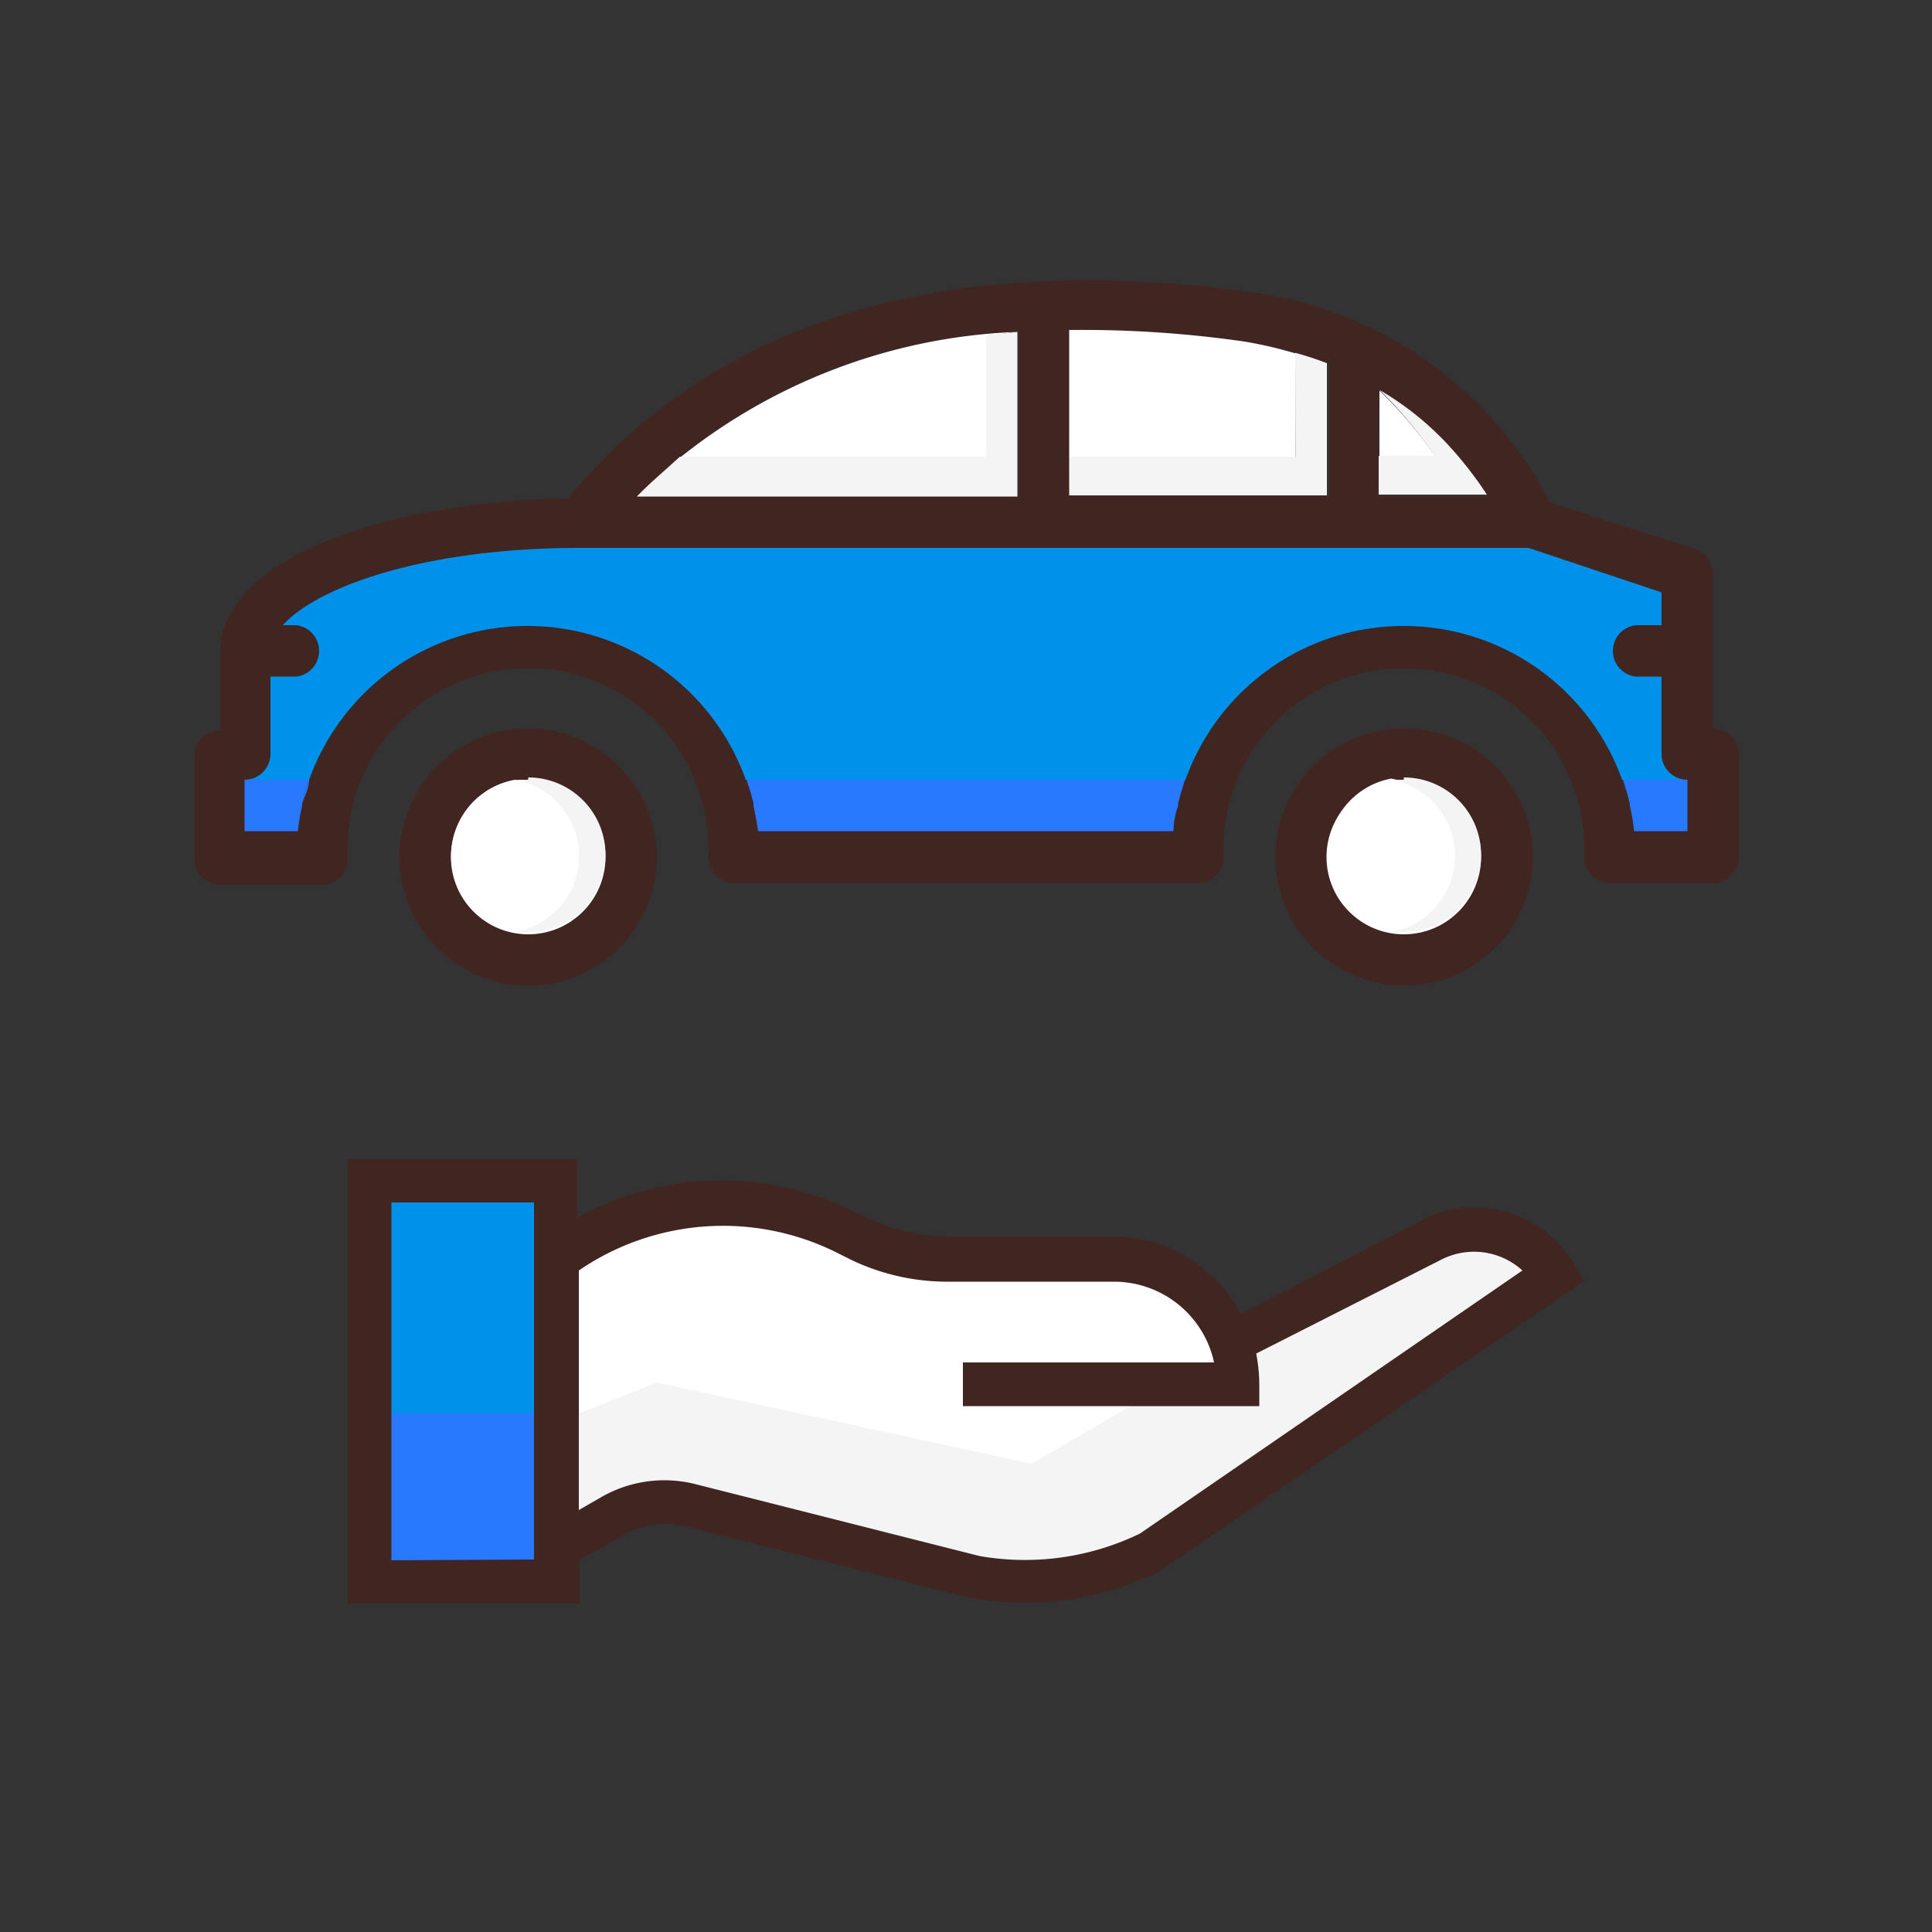 <svg xmlns="http://www.w3.org/2000/svg" viewBox="0 0 50 50"><rect x="0" y="0" width="50" height="50" fill="#333333" stroke="none"/><defs><style>.cls-1{fill:#fcfaed;opacity:0;}.cls-2{fill:#0091ea;}.cls-3{fill:#2979ff;}.cls-4{fill:#fff;}.cls-5{fill:#f4f4f4;}.cls-6{fill:#412521;}</style></defs><title>insurance</title><g id="レイヤー_2" data-name="レイヤー 2"><g id="レイヤー_1-2" data-name="レイヤー 1"><circle class="cls-1" cx="25" cy="25" r="25"/><rect class="cls-2" x="9.47" y="30.68" width="5.03" height="10.2"/><rect class="cls-3" x="9.47" y="36.58" width="5.03" height="4.3"/><polygon class="cls-4" points="14.42 32.23 18.22 31.11 21.41 31.68 24.47 32.78 29.5 32.78 32.07 34.48 37.87 31.93 40.17 32.8 29.5 40.37 25.72 40.88 17 38.88 14.42 39.98 14.42 32.23"/><polygon class="cls-5" points="14.44 36.79 17 35.78 26.69 37.88 33.53 33.92 37.67 32.02 40.03 32.63 29.5 40.37 25 40.72 17 38.88 14.42 40.21 14.44 36.79"/><path class="cls-6" d="M36.75,31.61,32.11,34A3.75,3.75,0,0,0,28.82,32H24.5a4.72,4.72,0,0,1-2-.46l-.45-.21a7.73,7.73,0,0,0-7.11.18V30H9V41.5H15V40.37l1.15-.65a2.2,2.2,0,0,1,1.59-.22l7.4,1.86h0a8.18,8.18,0,0,0,1.4.12A7.93,7.93,0,0,0,30,40.67h0L41,33.15l-.27-.45a3,3,0,0,0-4-1.09ZM10.13,40.38V31.12h3.69v8.61l0,0,0,.07v.56Zm19.37-.69a6.83,6.83,0,0,1-4.15.58L18,38.41a3.28,3.28,0,0,0-2.43.33l-.59.34v-6.2a6.6,6.6,0,0,1,6.62-.49l.44.22a5.76,5.76,0,0,0,2.48.56h4.32a2.65,2.65,0,0,1,2.58,2.09H24.92v1.13h7.67v-.57a4.23,4.23,0,0,0-.08-.79l4.75-2.41h0a1.86,1.86,0,0,1,2.14.26Z"/><path class="cls-6" d="M36.33,18.85a3.33,3.33,0,1,0,3.34,3.33A3.33,3.33,0,0,0,36.33,18.85Zm0,5.33a2,2,0,1,1,2-2A2,2,0,0,1,36.33,24.18Z"/><circle class="cls-4" cx="36.33" cy="22.18" r="2"/><path class="cls-6" d="M13.67,18.85A3.33,3.33,0,1,0,17,22.18,3.34,3.34,0,0,0,13.67,18.85Zm0,5.33a2,2,0,1,1,2-2A2,2,0,0,1,13.67,24.18Z"/><circle class="cls-4" cx="13.67" cy="22.18" r="2"/><path class="cls-6" d="M44.33,18.85v-4a.68.68,0,0,0-.45-.64L40.11,13a10.2,10.2,0,0,0-7.66-5.43h0c-7.95-1.1-13.92.69-17.75,5.33-4.43.06-9,1.46-9,4v2a.67.67,0,0,0-.67.66v2.67a.67.67,0,0,0,.67.67H8.33A.67.67,0,0,0,9,22.18a4.67,4.67,0,1,1,9.33,0,.67.67,0,0,0,.67.67H31a.67.67,0,0,0,.67-.67,4.67,4.67,0,1,1,9.33,0,.67.67,0,0,0,.67.67h2.66a.67.67,0,0,0,.67-.67V19.51A.67.67,0,0,0,44.33,18.85ZM35.7,10.09a8.79,8.79,0,0,1,2.77,2.76h-2.8Zm-8-1.55a29.46,29.46,0,0,1,4.56.3,10.87,10.87,0,0,1,2.14.59l0,3.42H27.67Zm-1.34.05v4.26H16.48A14.6,14.6,0,0,1,26.33,8.59ZM43.67,21.51H42.29a6,6,0,0,0-11.92,0H19.63a6,6,0,0,0-11.92,0H6.33V20.18A.67.67,0,0,0,7,19.51v-2h.67a.67.67,0,0,0,0-1.33H7.32c.9-1,3.66-2,7.68-2H39.56L43,15.33v.85h-.67a.67.67,0,0,0,0,1.33H43v2a.67.67,0,0,0,.67.67Z"/><path class="cls-4" d="M15,22.18a2,2,0,0,0-1.67-2,2,2,0,0,0,0,3.94A2,2,0,0,0,15,22.18Z"/><path class="cls-5" d="M13.67,20.18c-.12,0-.23,0-.34,0a2,2,0,0,1,0,3.94,1.87,1.87,0,0,0,.34,0,2,2,0,1,0,0-4Z"/><path class="cls-4" d="M37.67,22.15a2,2,0,0,0-1.67-2,2,2,0,0,0,0,3.93A2,2,0,0,0,37.67,22.15Z"/><path class="cls-5" d="M36.33,20.18c-.11,0-.22,0-.33,0a2,2,0,0,1,0,3.94,1.84,1.84,0,0,0,.33,0,2,2,0,0,0,0-4Z"/><path class="cls-4" d="M35.7,10.11l0,1.71h1.45A10.8,10.8,0,0,0,35.7,10.11Z"/><path class="cls-4" d="M27.67,8.54v3.28h5.86l0-2.66a7.89,7.89,0,0,1,.82.27,10.87,10.87,0,0,0-2.14-.59A29.46,29.46,0,0,0,27.67,8.54Z"/><path class="cls-4" d="M17.6,11.82h7.92V8.68c.27,0,.53-.07.81-.09a14.86,14.86,0,0,0-9.09,3.55Z"/><path class="cls-5" d="M35.68,11.82v0Z"/><polygon class="cls-5" points="35.7 10.11 35.7 10.11 35.7 10.09 35.7 10.11"/><path class="cls-5" d="M38.47,12.85a7.71,7.71,0,0,0-2.77-2.76A8.79,8.79,0,0,1,38.47,12.85Z"/><path class="cls-5" d="M35.7,10.09v0a10.8,10.8,0,0,1,1.43,1.71H35.68v1h2.8A8.79,8.79,0,0,0,35.7,10.09Z"/><path class="cls-5" d="M33.53,11.82H27.67v1h6.67l0-3.42a7.89,7.89,0,0,0-.82-.27Z"/><path class="cls-5" d="M16.48,12.85a10.14,10.14,0,0,1,.76-.71A10.14,10.14,0,0,0,16.48,12.85Z"/><path class="cls-5" d="M25.52,11.82H17.6l-.36.32c-.26.23-.52.46-.76.71h9.85V8.59l-.81.09Z"/><path class="cls-2" d="M19.51,20.85s0,0,0-.06S19.51,20.83,19.51,20.85Z"/><path class="cls-2" d="M30.5,20.79s0,0,0,.06Z"/><path class="cls-2" d="M7.84,20.79s0,0,0,.06Z"/><path class="cls-2" d="M42.18,20.85s0,0,0-.06S42.17,20.83,42.18,20.85Z"/><path class="cls-2" d="M43,19.51v-2h-.67a.67.67,0,0,1,0-1.33H43v-.85l-3.44-1.15H15c-4,0-6.78,1-7.68,2h.35a.67.67,0,0,1,0,1.33H7v2a.67.67,0,0,1-.67.67H8a6,6,0,0,1,11.3,0H30.68a6,6,0,0,1,11.3,0h1.69A.67.67,0,0,1,43,19.51Z"/><path class="cls-3" d="M7.82,20.85a5,5,0,0,0-.11.66A5,5,0,0,1,7.82,20.85Z"/><path class="cls-3" d="M8,20.18H8a6.13,6.13,0,0,0-.18.61C7.89,20.59,8,20.38,8,20.18Z"/><path class="cls-3" d="M6.33,21.51H7.71a5,5,0,0,1,.11-.66l0-.06A6.13,6.13,0,0,1,8,20.18H6.33Z"/><path class="cls-3" d="M42.29,21.51a5,5,0,0,0-.11-.66A5,5,0,0,1,42.29,21.51Z"/><path class="cls-3" d="M42,20.18c.07.2.13.41.18.61a6.13,6.13,0,0,0-.18-.61Z"/><path class="cls-3" d="M42,20.18a6.13,6.13,0,0,1,.18.61s0,0,0,.06a5,5,0,0,1,.11.66h1.38V20.18Z"/><path class="cls-3" d="M30.68,20.18h0a6.13,6.13,0,0,0-.18.61C30.55,20.59,30.61,20.38,30.68,20.18Z"/><path class="cls-3" d="M30.49,20.85q-.07.33-.12.66Q30.42,21.18,30.49,20.85Z"/><path class="cls-3" d="M19.63,21.51q0-.33-.12-.66Q19.58,21.18,19.63,21.51Z"/><path class="cls-3" d="M19.32,20.18c.07.2.13.41.18.61a6.13,6.13,0,0,0-.18-.61Z"/><path class="cls-3" d="M19.5,20.79s0,0,0,.06q.07.33.12.66H30.37q0-.33.12-.66v-.06a6.13,6.13,0,0,1,.18-.61H19.32A6.13,6.13,0,0,1,19.5,20.79Z"/></g></g></svg>